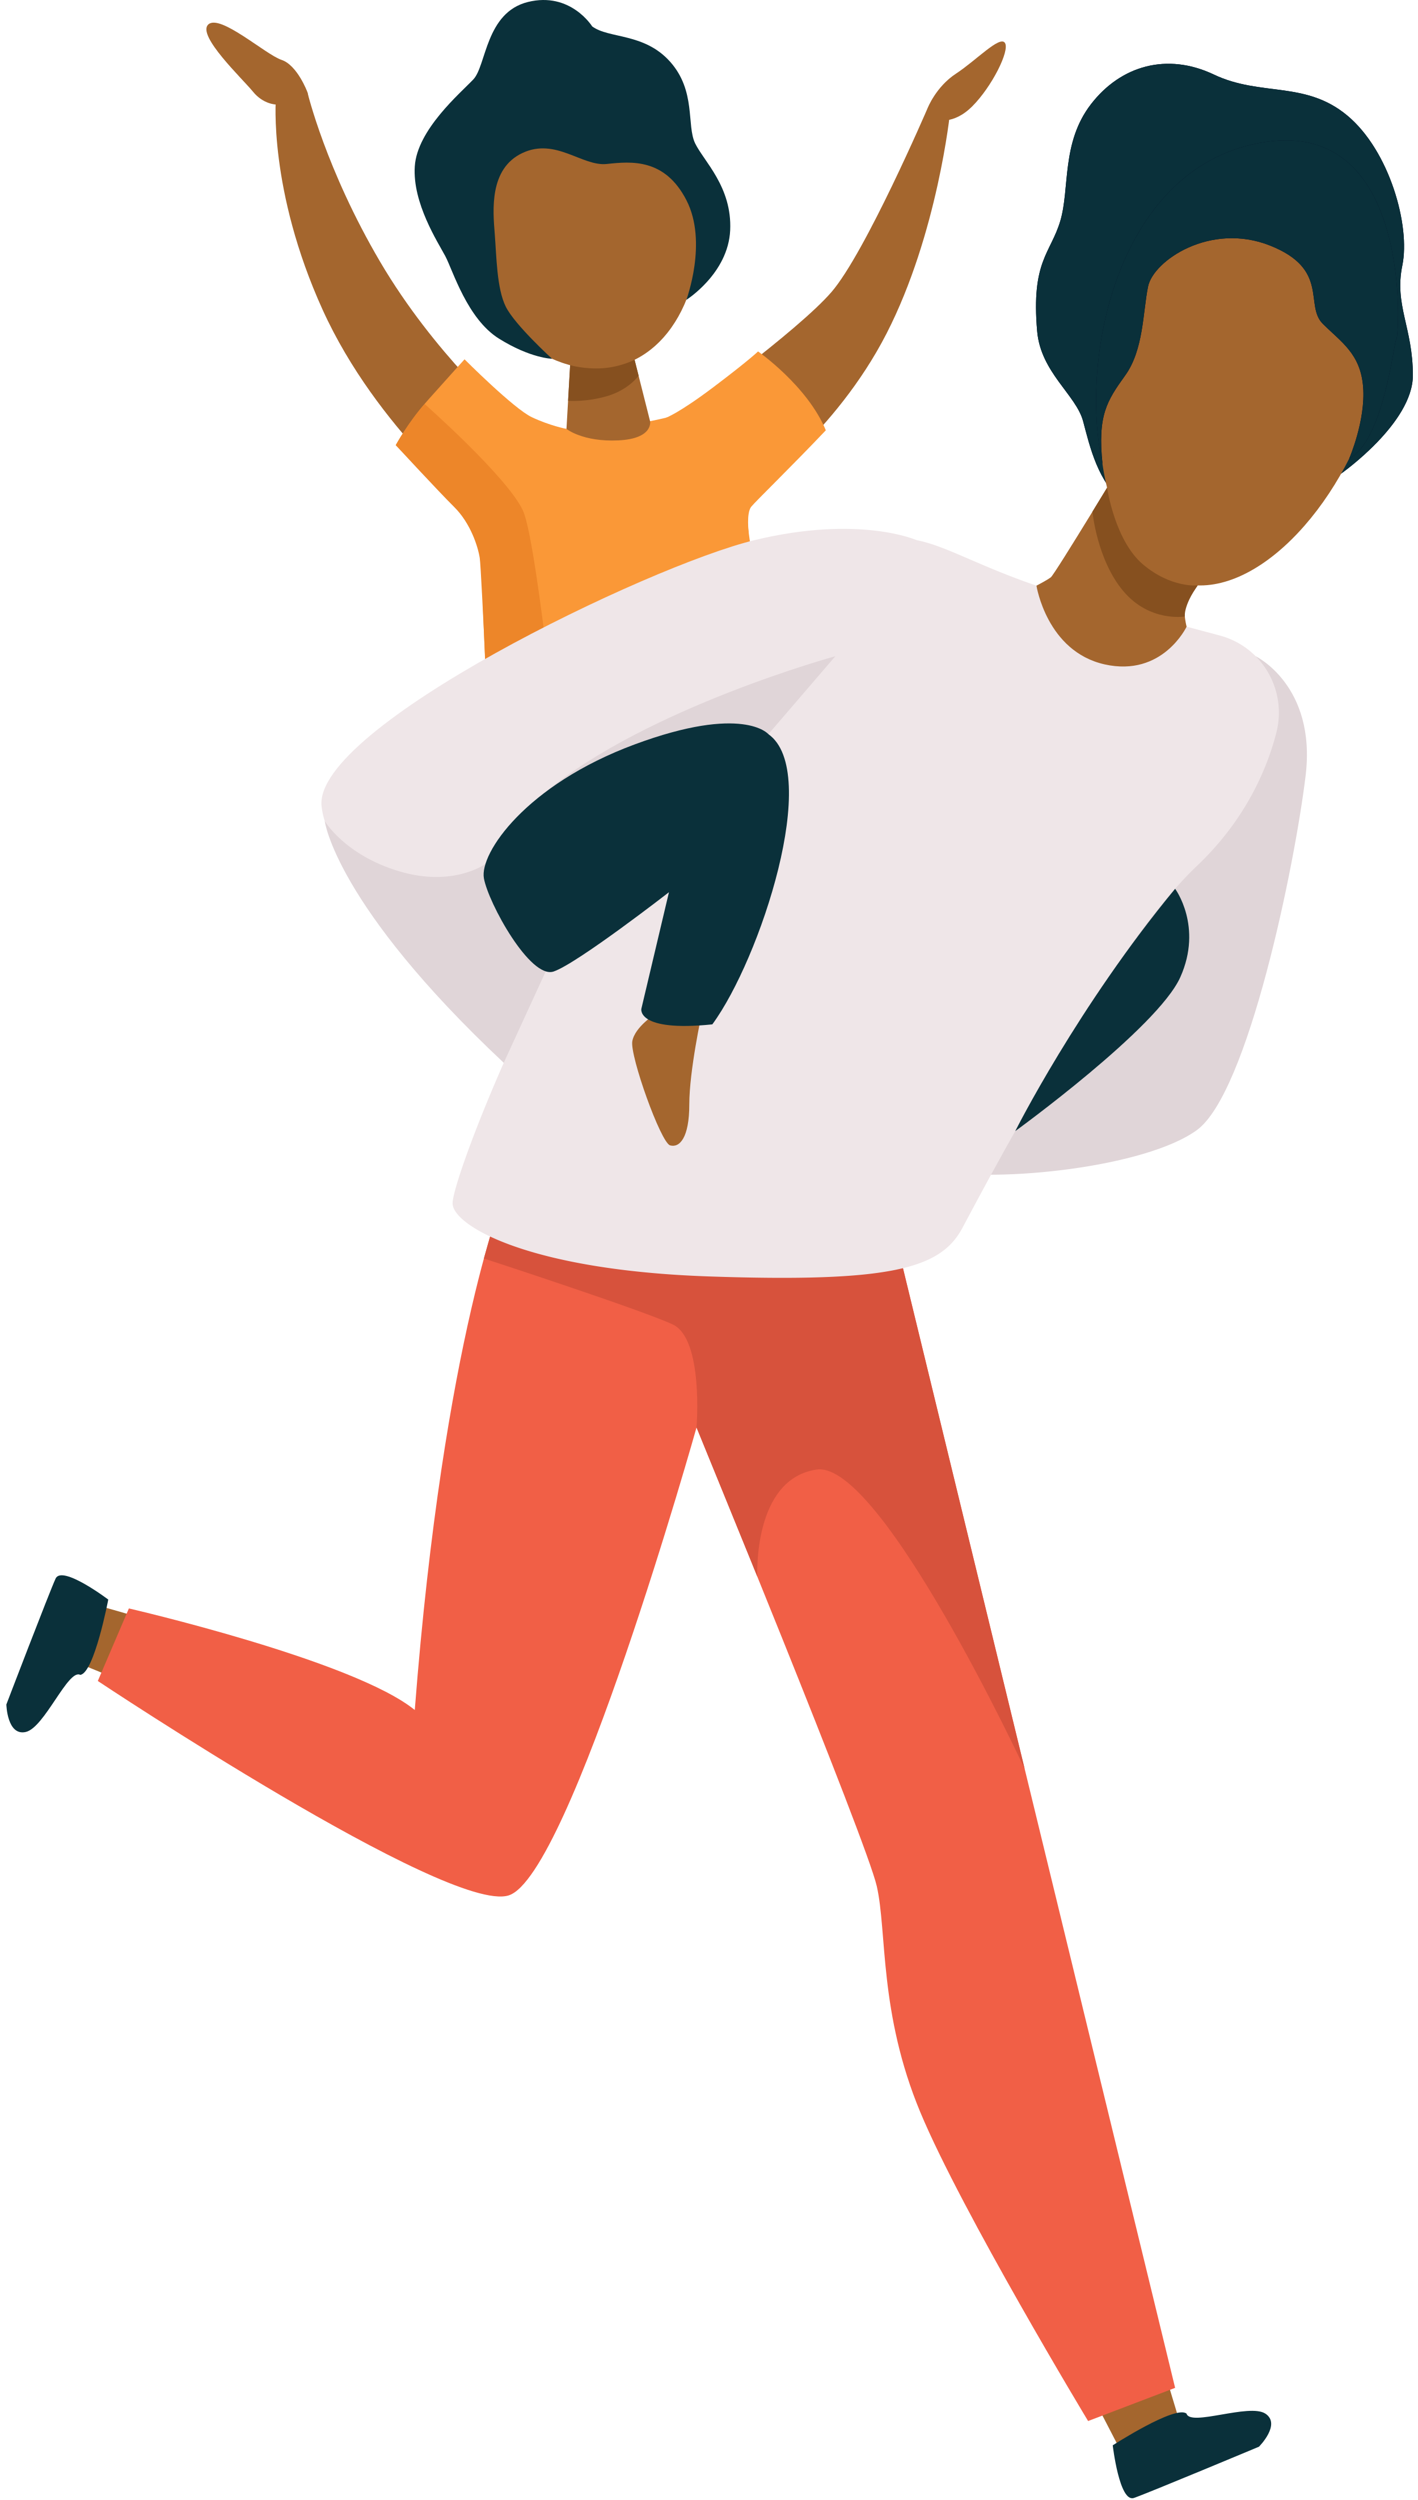 <svg xmlns="http://www.w3.org/2000/svg" xmlns:xlink="http://www.w3.org/1999/xlink" width="227" height="400" viewBox="0 0 227 400"><defs><path d="M11.475 75.763S0 67.706 0 60.055s2.996-11.212 1.687-17.583c-1.313-6.37 2.061-18.363 8.806-23.982 6.744-5.622 13.867-3 21.36-6.561 7.496-3.558 14.895-1.45 19.676 4.734 4.777 6.183 3.37 13.489 4.917 18.69 1.547 5.198 4.683 6.41 3.701 17.651-.579 6.594-6.23 10.173-7.356 14.389-1.122 4.216-2.338 9.665-6.604 13.212-4.266 3.543-34.712-4.842-34.712-4.842" id="a"/><path d="M10.194 73.375s-2.654-6.122-2.23-11.46c.42-5.342 3.51-7.17 6.464-10.12 2.95-2.952-1.126-8.711 8.432-12.506 9.554-3.795 18.69 2.42 19.532 6.55.845 4.13.705 10.108 3.655 14.216 2.95 4.108 4.453 6.392 3.633 14.24 3.816-17.161-2.507-48.078-26.119-51.59-23.608-3.514-21.36 31.199-20.939 31.48.421.28 1.932 16.172 7.572 19.19" id="b"/></defs><g fill="none" fill-rule="evenodd"><path d="M201 104.986s9.752 4.677 8.01 19.105c-1.74 14.428-9.2 50.744-17.41 56.712-8.208 5.971-31.841 8.457-41.787 6.468-9.95-1.99 51.187-82.285 51.187-82.285" fill="#E0D5D8"/><path fill="#a4662e" d="M186.83 380.789l2.16 7.172-9.663 3.982-4.474-8.626 11.978-2.528M21.986 258.735c-.374-.249-7.234-2.115-7.234-2.115l-2.842 9.205 8.644 3.543 1.432-10.633"/><path d="M143.676 199.292l44.443 182.741-13.932 5.306s-20.23-33.496-26.863-49.414c-6.633-15.92-5.306-28.856-6.964-36.15-1.659-7.296-28.856-73.4-28.856-73.4l1.658-31.072 30.514 1.99" fill="#F15F46"/><path d="M111.504 228.375s-20.195 71.816-30.087 74.874c-9.708 3.004-65.759-34.31-65.759-34.31l4.975-11.607s35.982 8.291 45.766 16.252c4.644-60.03 14.594-83.245 14.594-83.245s30.845 4.975 32.169 6.964c1.327 1.99 1.403 22.151-1.658 31.072" fill="#F15F46"/><path d="M77.464 201.346s25.252 8.23 30.227 10.55c4.974 2.32 3.813 16.479 3.813 16.479l9.733 23.87s-.777-15.64 9.504-17.133c10.28-1.492 33.291 47.892 33.291 47.892l-19.482-80.111-66.086-5.065-1 3.518" fill="#D7523C"/><path d="M73.716 40.41c3.913 12.112 15.906 21.166 26.029 17.897 10.126-3.274 14.546-17.634 10.63-29.749-3.915-12.111-14.684-17.392-24.81-14.118-10.123 3.27-15.766 13.856-11.85 25.97" fill="#a4662e"/><path d="M94.799 4.224S91.33-1.362 84.525.314c-6.802 1.68-6.654 10.187-8.755 12.395-2.097 2.21-8.99 8.044-9.37 13.914-.382 5.87 3.683 12.097 4.891 14.367 1.205 2.27 3.49 10.004 8.58 13.183 5.093 3.177 8.507 3.227 8.507 3.227s-5.96-5.41-7.41-8.334c-1.45-2.921-1.475-7.986-1.77-11.702-.292-3.716-.9-10.381 4.435-12.885 5.331-2.503 9.543 2.176 13.504 1.756 3.964-.425 9.291-.914 12.748 5.791 3.46 6.709-.018 15.953-.018 15.953s6.705-4.205 7.025-11.144c.32-6.939-4.24-11.05-5.619-13.917-1.374-2.867.17-8.352-3.978-13.022-4.148-4.669-9.799-3.676-12.496-5.672" fill="#0A303A"/><path d="M77.406 67.832s10.116 1.593 21.91.277c11.8-1.317 16.662-5.28 17.666-3.493 1.004 1.784 3.41 32.158 6.885 41.245a615.102 615.102 0 0 1 6.144 16.784s-8.234 3.726-25.367 6.162c-17.133 2.435-25.925 1.287-25.885.158.036-1.133-3.198-57.112-1.353-61.133" fill="#FA9837"/><path d="M109.604 66.022s18.015-12.985 23.468-19.259c5.45-6.273 15.41-29.431 15.41-29.431l3.626.525s-1.996 19.561-10.198 35.529c-8.205 15.967-21.856 25.428-21.856 25.428l-10.45-12.792M81.259 66.778S69.569 56.69 60.853 41.882c-8.713-14.81-11.644-27.147-11.644-27.147l-5.044 1.025s-1.223 14.615 7.472 33.777c8.694 19.162 25.439 32.388 25.439 32.388l4.183-15.147" fill="#a4662e"/><path d="M49.209 14.735s-1.594-4.306-4.148-5.159c-2.554-.849-9.86-7.42-11.723-5.654-1.863 1.766 5.507 8.708 7.162 10.748 1.655 2.04 3.712 2.054 3.712 2.054l5.119-1.41-.122-.58M101.385 56.76l2.683 10.626s.583 2.802-5.09 3.072c-5.676.27-8.295-1.835-8.295-1.835l.62-10.766 10.082-1.097" fill="#a4662e"/><path d="M106.651 66.821s2.043-.72 7.637-4.942c5.597-4.224 7.065-5.652 7.065-5.652s7.906 5.5 10.848 12.616c-5.36 5.654-11.09 11.212-11.924 12.208-.838.997-.414 4.227-.414 4.227s-10.075-6.479-13.212-18.457M90.683 68.623s-2.658-.51-5.55-1.878c-2.892-1.366-10.766-9.259-10.766-9.259s-2.479 2.734-5.72 6.364c-3.237 3.63-5.294 7.37-5.294 7.37s9.143 9.148 10.931 11.173c1.788 2.025 2.784 7.403 2.784 7.403S91.191 76.14 90.683 68.623" fill="#FA9837"/><path d="M91.27 58.425s2.413.698 5.28.482c2.87-.212 5.036-1.349 5.036-1.349l.644 2.55s-1.572 2.242-5 3.253c-3.428 1.014-6.288.762-6.288.762l.328-5.698" fill="#86501f"/><path d="M67.971 64.63S81.295 76.386 83.72 81.702c2.428 5.313 6.64 48.475 6.64 48.475s-7.204.813-11.697-.849c-.122-5.057-1.58-38.223-1.863-40.054-.285-1.827-1.464-5.554-4.094-8.162-2.63-2.611-9.352-9.892-9.352-9.892s1.91-3.54 4.618-6.59" fill="#ED8629"/><g transform="matrix(-1 0 0 1 226.18 0)"><use fill="#020D26" xlink:href="#a"/><use fill="#0A303A" xlink:href="#a"/></g><path d="M219.946 63.278c-5.216 18.259-19.615 33.23-31.155 29.931-11.54-3.295-15.849-23.615-10.633-41.87 5.22-18.26 17.99-27.54 29.53-24.245 11.539 3.299 17.477 17.928 12.258 36.184" fill="#a4662e"/><g transform="matrix(-1 0 0 1 226.18 0)"><use fill="#020D26" xlink:href="#b"/><use fill="#0A303A" xlink:href="#b"/></g><path d="M204.324 117.217c1.74-6.792-2.266-13.72-9.036-15.536a2140.99 2140.99 0 0 0-21.597-5.67c-18.407-4.722-24.626-11.438-31.838-9.449-7.216 1.99-33.083 32.83-46.018 53.975-12.936 21.144-23.382 48.503-23.382 51.985 0 3.486 11.94 10.698 41.043 11.695 29.101.992 37.062-1.245 40.544-7.713 3.482-6.467 23.38-44.525 37.56-57.956 7.335-6.95 11.051-14.81 12.724-21.331" fill="#EFE6E8"/><path d="M197.817 85.235s-7.875 10.528-8.126 11.773c-.249 1.245.266 3.252.266 3.252s-3.831 8.108-13.115 6.036c-9.288-2.076-10.921-12.597-10.921-12.597s1.633-.835 2.298-1.335c.662-.496 12.436-19.982 12.436-19.982l17.162 12.853" fill="#a4662e"/><path d="M178.133 391.227s1.061 9.22 3.392 8.418c2.331-.802 20.015-8.198 20.015-8.198s3.604-3.597 1.028-5.292c-2.579-1.69-12.021 2.108-12.622 0-1.734-1.435-11.813 5.072-11.813 5.072M17.33 255.914s-7.402-5.597-8.43-3.356c-1.03 2.238-7.882 20.14-7.882 20.14s.115 5.09 3.119 4.396c3.003-.698 6.773-10.154 8.708-9.133 2.238-.262 4.486-12.047 4.486-12.047" fill="#0A303A"/><path d="M146.748 86.425s-9.126-4.082-26 0c-16.87 4.087-70.597 29.954-69.273 42.558 1.327 12.604 30.514 42.453 30.514 42.453l9.95-10.946s-9.619-21.227-9.619-24.212c0-2.982 34.824-14.925 34.824-14.925s27.04-15.795 29.604-34.928" fill="#EFE6E8"/><path d="M191.734 93.66s-4.238.46-8.76-3.357c-4.517-3.813-5.747-12.273-5.747-12.273l-2.342 3.83s.712 7.698 4.942 12.713c4.227 5.018 9.846 4.06 9.846 4.06s-.26-1.686 2.06-4.974" fill="#86501f"/><path d="M148.482 17.332s1.324-3.436 4.558-5.55c3.233-2.116 7.028-6.155 7.838-4.914.805 1.244-2.115 7.028-5.227 10.136-3.108 3.112-5.78 2.116-5.78 2.116l-1.389-1.788" fill="#a4662e"/><path d="M188.119 142.195s4.475 6.025.827 14.151c-3.647 8.122-26.42 24.622-26.42 24.622s10.003-19.924 25.593-38.773" fill="#0A303A"/><path d="M104.96 162.191s-3.32 2.072-3.737 4.393c-.414 2.323 4.561 16.251 6.054 16.665 1.493.414 3.068-1.158 3.068-6.55 0-5.389 1.99-14.508 1.99-14.508h-7.375" fill="#a4662e"/><path d="M80.644 170.037l7.852-17.094-10.773-14.73s-5.144 3.788-13.852 1.176c-8.706-2.611-11.885-8.028-11.885-8.028s1.654 13.356 28.658 38.676M123.007 117.458l10.72-12.472s-30.162 8.252-46.446 21.767c22.068-2.91 35.726-9.295 35.726-9.295" fill="#E0D5D8"/><path d="M123.007 117.458s-4.04-4.81-21.453 1.658c-17.41 6.468-24.799 17.414-24.09 21.392.709 3.978 7.424 16.17 11.158 14.924 3.73-1.244 18.468-12.687 18.468-12.687l-4.42 18.659s-.782 3.73 11.362 2.485c7.673-10.446 17.493-40.377 8.975-46.431" fill="#0A303A"/></g></svg>